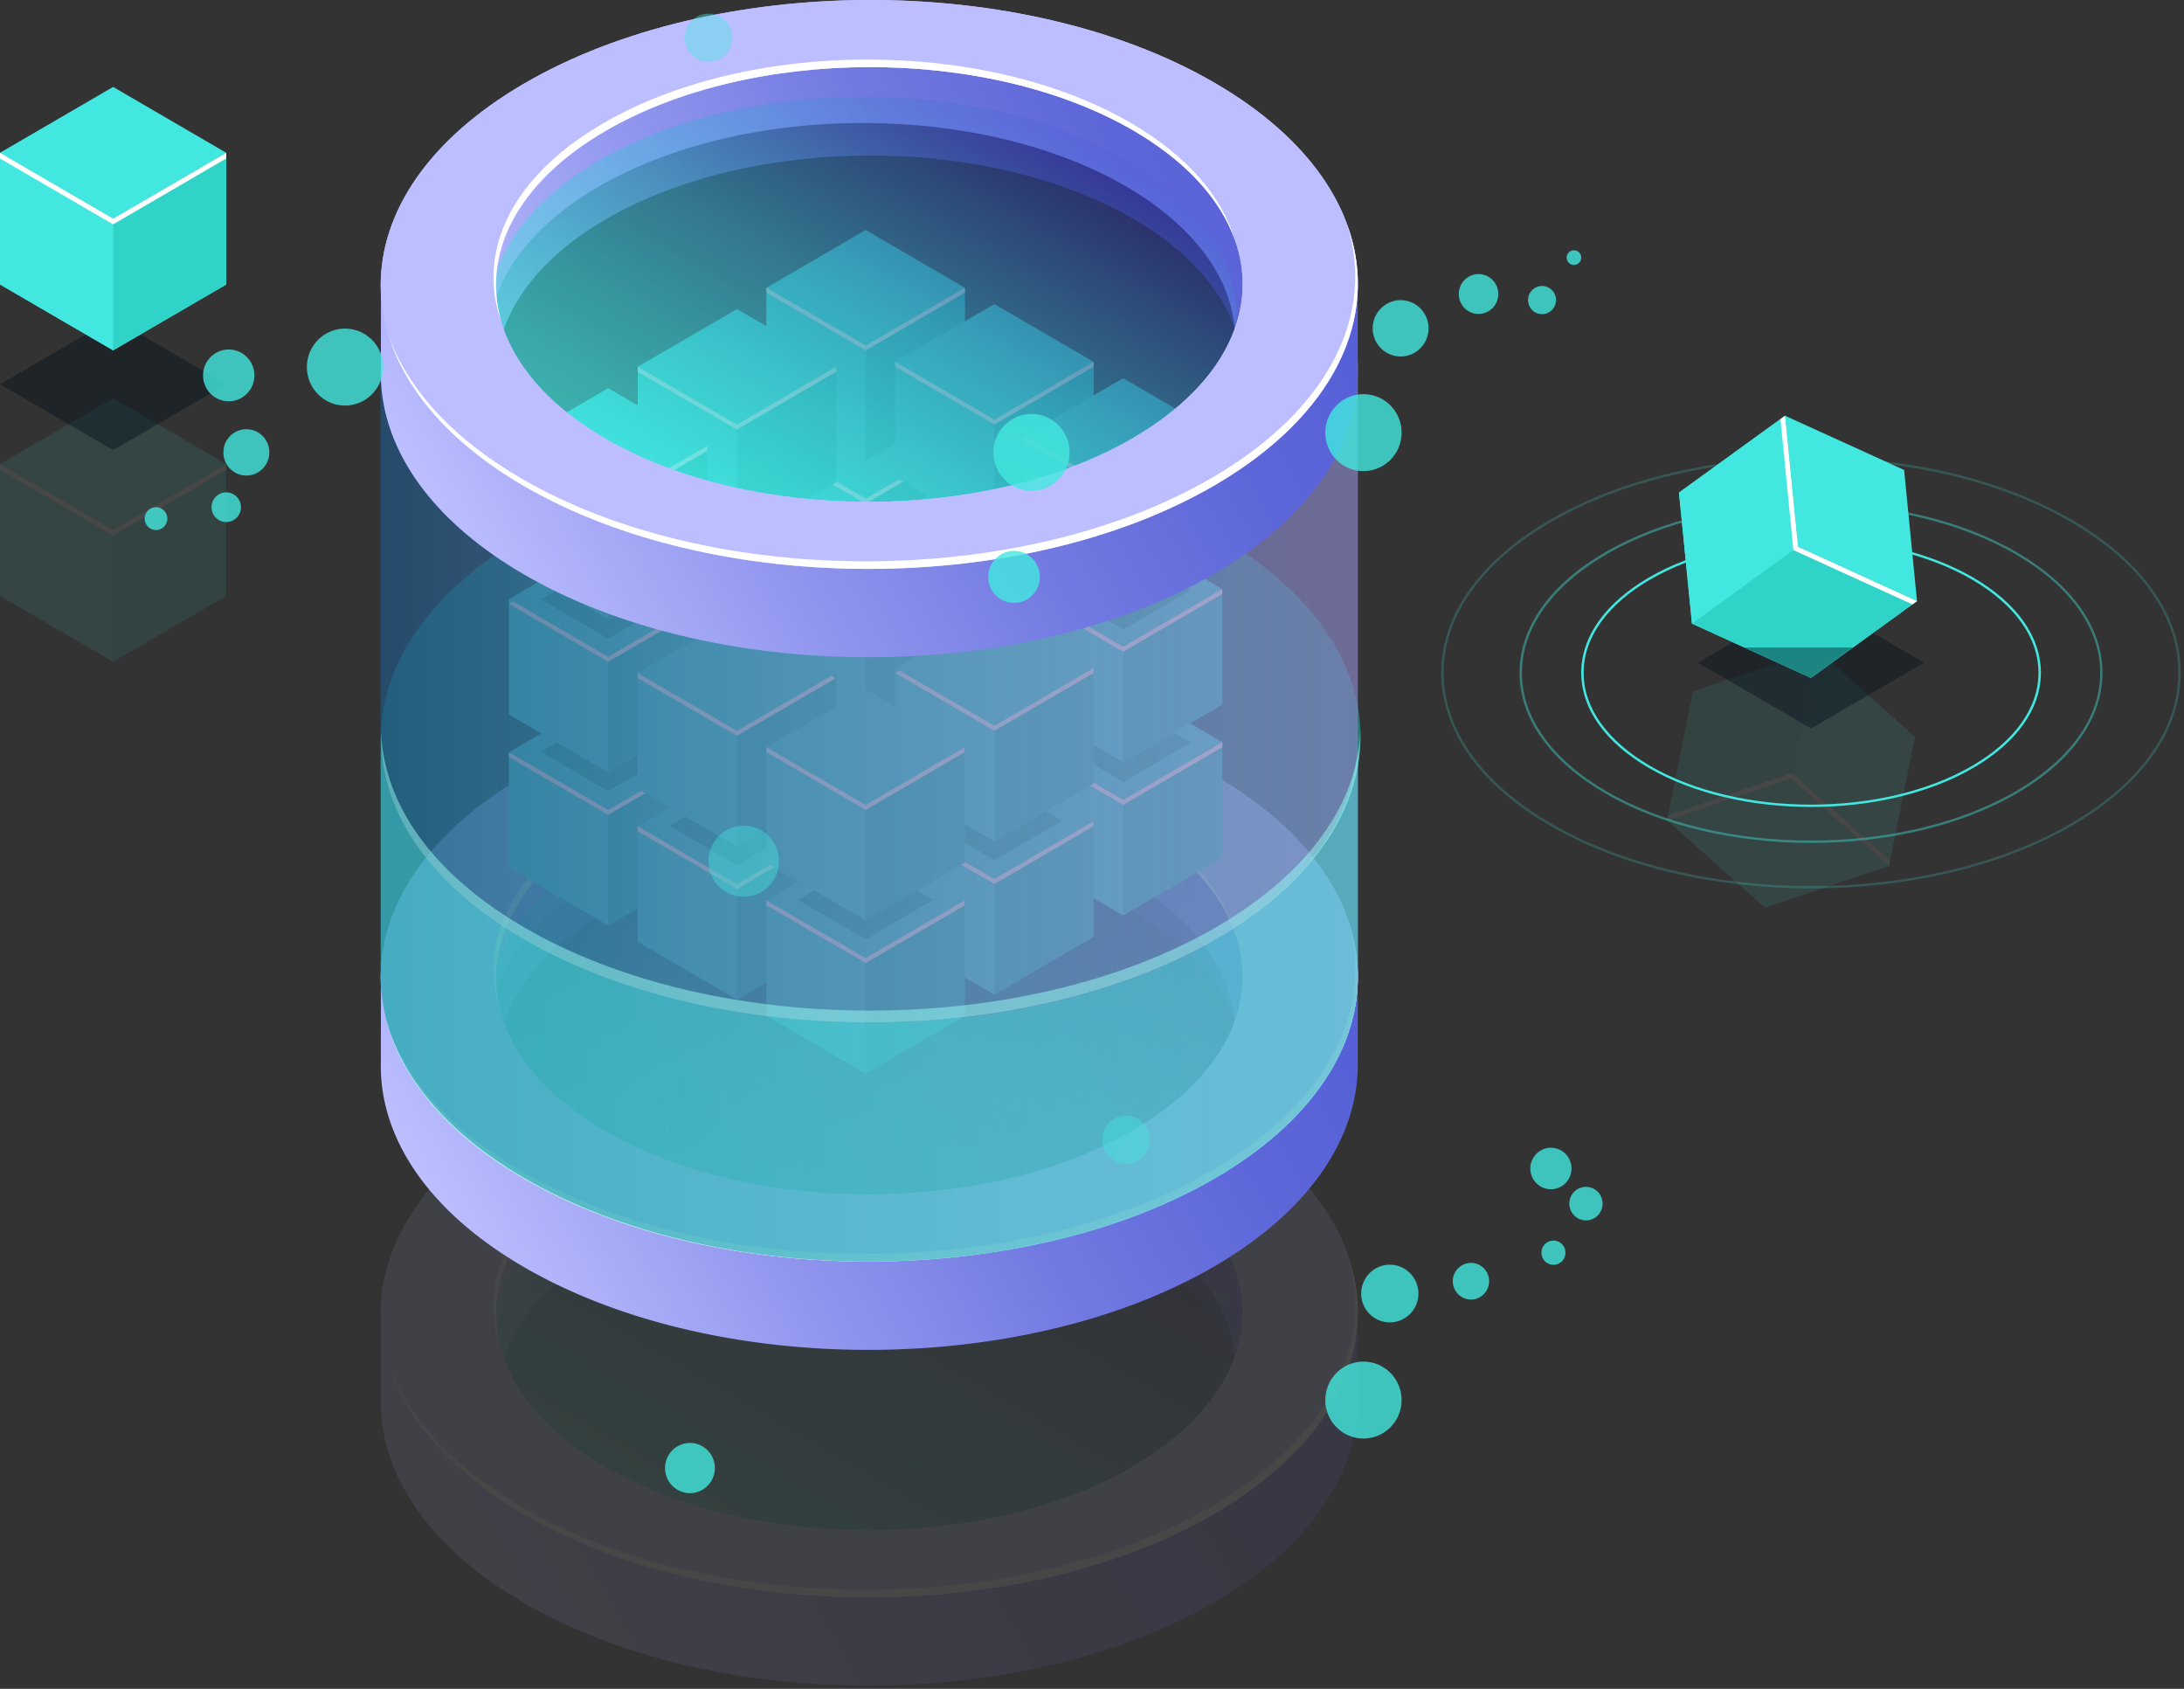 <svg width="476" height="368" fill="none" xmlns="http://www.w3.org/2000/svg"><rect width="100%" height="100%" fill="#333333" stroke="none"/><g opacity=".1"><path d="M24.656 115.47 0 101.119v28.701l24.656 14.351 24.656-14.351v-28.701L24.656 115.47Z" fill="#42E8E0"/><path d="M24.656 144.171 0 129.82v-28.701l24.656 14.351v28.701Z" fill="#42E8E0"/><path d="m49.312 129.82-24.656 14.351V115.47l24.656-14.351v28.701Z" fill="#2FD3C7"/><path d="M24.656 115.469 0 101.118l24.656-14.35 24.64 14.35-24.64 14.351Z" fill="#42E8E0"/><path d="M24.656 115.47 0 101.119v1.253l24.656 14.351 24.64-14.351.016-1.253-24.656 14.351Z" fill="#fff"/></g><path opacity=".4" d="M24.656 98.083 0 83.733 24.656 69.38l24.64 14.351-24.64 14.351Z" fill="#000E1A"/><path d="M24.656 47.64 0 33.29v28.702l24.656 14.35 24.656-14.35V33.29L24.656 47.64Z" fill="#42E8E0"/><path d="M24.656 76.343 0 61.992V33.29l24.656 14.35v28.703Z" fill="#42E8E0"/><path d="m49.312 61.992-24.656 14.35V47.642L49.312 33.29v28.702Z" fill="#2FD3C7"/><path d="M24.656 47.64 0 33.29l24.656-14.351 24.64 14.35-24.64 14.352Z" fill="#42E8E0"/><path d="M24.656 47.64 0 33.29v1.254l24.656 14.35 24.64-14.35.016-1.254-24.656 14.35Z" fill="#fff"/><g opacity=".1"><path d="M108.146 305c0 .676 0 1.336.033 2.012l27.143 22.895 43.962 16.496 30.955-6.994 29.613-8.528 30.17-23.424.769-.626c.115-1.881 0-3.761-.278-5.642 5.334-7.142 10.667-14.268 16.001-21.411 2.405 3.118 4.401 6.301 5.874 9.568l3.534-2.854v18.326c.016.215.016.445.016.66v.693l-.033.016c-.425 15.506-10.749 30.962-31.069 42.838-41.541 24.281-108.965 24.413-150.587.281-20.648-11.976-31.07-27.663-31.25-43.399v-.677l.033-19.431 3.78 3.184a47.52 47.52 0 0 1 3.174-5.658c4.777 8.165 9.505 18.194 18.144 21.642l.016.033Z" fill="url(#a)"/><path d="M263.003 260.446c.573.313 1.146.61 1.702.94 9.44 5.476 16.672 11.728 21.826 18.409-5.334 7.142-10.668 14.268-16.002 21.41-1.57-10.754-9.407-21.229-23.559-29.444-31.806-18.441-83.343-18.342-115.084.215-15.657 9.155-23.543 21.081-23.74 33.04-8.622-3.448-13.367-13.477-18.144-21.642 3.845-5.889 9.293-11.514 16.328-16.627l-3.665.759s25.033-21.906 25.949-22.12c.933-.215 51.014-13.593 51.014-13.593l56.396 4.999 26.963 23.654h.016Z" fill="url(#b)"/><path opacity=".5" d="M188.083 339.918c44.944-.087 81.339-21.368 81.289-47.532-.05-26.164-36.525-47.303-81.47-47.216-44.944.087-81.339 21.367-81.289 47.531.05 26.164 36.525 47.304 81.47 47.217Z" fill="url(#c)"/><path opacity=".48" d="M187.963 345.659c44.944-.087 81.339-21.368 81.289-47.532-.05-26.164-36.525-47.304-81.47-47.217-44.944.087-81.339 21.368-81.289 47.532.05 26.164 36.525 47.304 81.47 47.217Z" fill="url(#d)"/><path d="M264.672 242.12c-41.622-24.133-109.046-24.001-150.586.28-41.541 24.281-41.476 63.523.163 87.656 41.623 24.132 109.046 24 150.587-.281 41.54-24.281 41.475-63.523-.164-87.655Zm-17.735 10.375c31.806 18.442 31.871 48.43.114 66.987-31.74 18.558-83.261 18.657-115.083.215-31.806-18.442-31.871-48.43-.114-66.987 31.74-18.558 83.261-18.656 115.083-.215Z" fill="#BCBEFF"/><path d="M264.672 242.12c-41.622-24.133-109.046-24.001-150.586.28-41.541 24.281-41.476 63.523.163 87.656 41.623 24.132 109.046 24 150.587-.281 41.54-24.281 41.475-63.523-.164-87.655Zm-17.735 10.375c31.806 18.442 31.871 48.43.114 66.987-31.74 18.558-83.261 18.657-115.083.215-31.806-18.442-31.871-48.43-.114-66.987 31.74-18.558 83.261-18.656 115.083-.215Z" fill="#BCBEFF"/><path d="M113.709 328.407c41.622 24.132 109.046 24 150.587-.281 25.572-14.945 35.339-35.564 29.4-54.83 7.052 19.728-2.552 41.106-28.844 56.48-41.541 24.281-108.964 24.413-150.587.28-16-9.27-25.834-20.784-29.564-32.826 4.074 11.432 13.743 22.335 29.008 31.177Z" fill="#fff"/><path d="M131.314 251.06c31.74-18.557 83.261-18.656 115.083-.214 12.32 7.142 19.862 16.017 22.644 25.303-3.158-8.676-10.504-16.924-22.104-23.654-31.806-18.441-83.343-18.342-115.084.215-19.453 11.365-26.93 27.019-22.529 41.683-5.497-15.126 1.8-31.539 21.99-43.333Z" fill="#fff"/></g><path d="M108.146 231.827c0 .676 0 1.336.033 2.012l27.143 22.896 43.962 16.495 30.955-6.994 29.613-8.528 30.17-23.424.769-.626c.115-1.881 0-3.761-.278-5.642 5.334-7.142 10.667-14.268 16.001-21.411 2.405 3.118 4.401 6.302 5.874 9.568l3.534-2.854v18.326c.016.215.016.446.016.66v.693l-.033.016c-.425 15.506-10.749 30.962-31.069 42.839-41.541 24.281-108.965 24.412-150.587.28-20.648-11.976-31.07-27.663-31.25-43.399v-.676l.033-19.432 3.78 3.184a47.52 47.52 0 0 1 3.174-5.658c4.777 8.165 9.505 18.194 18.144 21.642l.016.033Z" fill="url(#e)"/><path d="M263.003 187.256c.573.314 1.146.611 1.702.94 9.44 5.477 16.672 11.729 21.826 18.409-5.334 7.143-10.668 14.269-16.002 21.411-1.57-10.755-9.407-21.229-23.559-29.444-31.806-18.442-83.343-18.343-115.084.214-15.657 9.155-23.543 21.081-23.74 33.04-8.622-3.447-13.367-13.476-18.144-21.641 3.845-5.889 9.293-11.514 16.328-16.628l-3.665.759s25.033-21.905 25.949-22.12c.933-.214 51.014-13.592 51.014-13.592l56.396 4.998 26.963 23.654h.016Z" fill="url(#f)"/><path opacity=".5" d="M188.091 266.745c44.944-.087 81.339-21.367 81.289-47.531-.05-26.165-36.525-47.304-81.47-47.217-44.944.087-81.339 21.367-81.289 47.532.05 26.164 36.525 47.303 81.47 47.216Z" fill="url(#g)"/><path opacity=".48" d="M187.954 272.486c44.945-.087 81.34-21.368 81.29-47.532-.05-26.164-36.525-47.303-81.47-47.216-44.945.086-81.339 21.367-81.289 47.531.049 26.164 36.525 47.304 81.469 47.217Z" fill="url(#h)"/><path d="M264.672 168.93c-41.622-24.132-109.046-24-150.586.281-41.541 24.281-41.476 63.523.163 87.655 41.623 24.133 109.046 24.001 150.587-.28 41.54-24.281 41.475-63.523-.164-87.656Zm-17.735 10.376c31.806 18.441 31.871 48.43.114 66.987-31.74 18.557-83.261 18.656-115.083.214-31.806-18.441-31.871-48.43-.114-66.987 31.74-18.557 83.261-18.656 115.083-.214Z" fill="#BCBEFF"/><path d="M264.672 168.93c-41.622-24.132-109.046-24-150.586.281-41.541 24.281-41.476 63.523.163 87.655 41.623 24.133 109.046 24.001 150.587-.28 41.54-24.281 41.475-63.523-.164-87.656Zm-17.735 10.376c31.806 18.441 31.871 48.43.114 66.987-31.74 18.557-83.261 18.656-115.083.214-31.806-18.441-31.871-48.43-.114-66.987 31.74-18.557 83.261-18.656 115.083-.214Z" fill="#BCBEFF"/><path d="M113.709 255.234c41.622 24.132 109.046 24 150.587-.281 25.572-14.944 35.339-35.564 29.4-54.83 7.052 19.728-2.552 41.106-28.844 56.48-41.541 24.281-108.964 24.413-150.587.28-16-9.27-25.834-20.784-29.564-32.825 4.074 11.431 13.743 22.334 29.008 31.176Z" fill="#fff"/><path d="M131.314 177.871c31.74-18.557 83.261-18.656 115.083-.215 12.32 7.143 19.862 16.017 22.644 25.304-3.158-8.677-10.504-16.924-22.104-23.654-31.806-18.442-83.343-18.343-115.084.214-19.453 11.365-26.93 27.019-22.529 41.684-5.497-15.126 1.8-31.539 21.99-43.333Z" fill="#fff"/><path opacity=".5" d="M189.889 222.799c58.959-.114 106.702-28.027 106.637-62.344-.066-34.318-47.915-62.045-106.874-61.931-58.959.114-106.702 28.026-106.637 62.344.065 34.318 47.914 62.045 106.874 61.931Z" fill="#1BC9BC"/><path d="m188.675 142.026-21.613-12.586v25.156l21.613 12.569 21.597-12.569V129.44l-21.597 12.586Z" fill="#42E8E0"/><path d="m188.675 167.165-21.613-12.569V129.44l21.613 12.586v25.139Z" fill="#42E8E0"/><path d="m210.272 154.596-21.597 12.569v-25.139l21.597-12.586v25.156Z" fill="#2FD3C7"/><path d="m188.675 142.026-21.613-12.586 21.613-12.569 21.597 12.569-21.597 12.586Z" fill="#42E8E0"/><path d="m188.675 142.026-20.664-12.041-.949.544 21.613 12.586 21.597-12.586-.933-.544-20.664 12.041Z" fill="#fff"/><path d="m216.734 158.159-21.613-12.57v25.139l21.613 12.586 21.597-12.586v-25.139l-21.597 12.57Z" fill="#42E8E0"/><path d="m216.734 183.314-21.613-12.586v-25.139l21.613 12.57v25.155Z" fill="#42E8E0"/><path d="m238.331 170.728-21.597 12.586v-25.155l21.597-12.57v25.139Z" fill="#2FD3C7"/><path d="m216.734 158.159-21.613-12.57 21.613-12.569 21.597 12.569-21.597 12.57Z" fill="#42E8E0"/><path d="m216.734 158.159-20.664-12.025-.949.544 21.613 12.57 21.597-12.57-.933-.544-20.664 12.025Z" fill="#fff"/><path d="m244.793 174.308-21.596-12.586v25.155l21.596 12.569 21.597-12.569v-25.155l-21.597 12.586Z" fill="#42E8E0"/><path d="m244.793 199.446-21.596-12.569v-25.155l21.596 12.586v25.138Z" fill="#42E8E0"/><path d="m266.39 186.877-21.596 12.569v-25.138l21.596-12.586v25.155Z" fill="#2FD3C7"/><path d="m244.793 174.308-21.596-12.586 21.596-12.57 21.597 12.57-21.597 12.586Z" fill="#42E8E0"/><path d="m244.793 174.308-20.664-12.042-.932.561 21.596 12.569 21.597-12.569v-1.105l-21.597 12.586Z" fill="#fff"/><path d="m160.616 159.247-21.613-12.569v25.155l21.613 12.569 21.597-12.569v-25.155l-21.597 12.569Z" fill="#42E8E0"/><path d="m160.616 184.402-21.613-12.569v-25.155l21.613 12.569v25.155Z" fill="#42E8E0"/><path d="m182.213 171.833-21.597 12.569v-25.155l21.597-12.569v25.155Z" fill="#2FD3C7"/><path d="m160.616 159.247-21.613-12.569 21.613-12.57 21.597 12.57-21.597 12.569Z" fill="#42E8E0"/><path d="m160.616 159.247-20.664-12.025-.949.545 21.613 12.569 21.597-12.569-.933-.545-20.664 12.025Z" fill="#fff"/><path d="m188.675 175.396-21.613-12.569v25.138l21.613 12.57 21.597-12.57v-25.138l-21.597 12.569Z" fill="#42E8E0"/><path d="m188.675 200.535-21.613-12.57v-25.138l21.613 12.569v25.139Z" fill="#42E8E0"/><path d="m210.272 187.965-21.597 12.57v-25.139l21.597-12.569v25.138Z" fill="#2FD3C7"/><path d="m188.675 175.396-21.613-12.569 21.613-12.586 21.597 12.586-21.597 12.569Z" fill="#42E8E0"/><path d="m188.675 175.396-20.664-12.025-.949.544 21.613 12.57 21.597-12.57-.933-.544-20.664 12.025Z" fill="#fff"/><path d="m216.734 191.528-21.613-12.569v25.155l21.613 12.57 21.597-12.57v-25.155l-21.597 12.569Z" fill="#42E8E0"/><path d="m216.734 216.684-21.613-12.57v-25.155l21.613 12.569v25.156Z" fill="#42E8E0"/><path d="m238.331 204.114-21.597 12.57v-25.156l21.597-12.569v25.155Z" fill="#2FD3C7"/><path d="m216.734 191.528-21.613-12.569 21.613-12.569 21.597 12.569-21.597 12.569Z" fill="#42E8E0"/><path d="m216.734 191.528-20.664-12.025-.949.545 21.613 12.586 21.597-12.586v-1.089l-21.597 12.569Z" fill="#fff"/><path d="m132.557 176.485-21.613-12.569v25.138l21.613 12.586 21.596-12.586v-25.138l-21.596 12.569Z" fill="#42E8E0"/><path d="m132.557 201.64-21.613-12.586v-25.138l21.613 12.569v25.155Z" fill="#42E8E0"/><path d="m154.154 189.054-21.597 12.586v-25.155l21.597-12.569v25.138Z" fill="#2FD3C7"/><path d="m132.557 176.485-21.613-12.57 21.613-12.585 21.596 12.585-21.596 12.57Z" fill="#42E8E0"/><path d="m132.557 176.485-21.613-12.569v1.088l21.613 12.57 21.596-12.57-.932-.544-20.664 12.025Z" fill="#fff"/><path d="m160.616 192.634-21.613-12.586v25.155l21.613 12.569 21.597-12.569v-25.155l-21.597 12.586Z" fill="#42E8E0"/><path d="m160.616 217.772-21.613-12.569v-25.155l21.613 12.586v25.138Z" fill="#42E8E0"/><path d="m182.213 205.203-21.597 12.569v-25.138l21.597-12.586v25.155Z" fill="#2FD3C7"/><path d="m160.616 192.634-21.613-12.586 21.613-12.569 21.597 12.569-21.597 12.586Z" fill="#42E8E0"/><path d="m160.616 192.634-21.613-12.586v1.089l21.613 12.585 21.597-12.585-.933-.545-20.664 12.042Z" fill="#fff"/><path d="m188.675 208.766-21.613-12.569v25.139l21.613 12.585 21.597-12.585v-25.139l-21.597 12.569Z" fill="#42E8E0"/><path d="m188.675 233.921-21.613-12.585v-25.139l21.613 12.569v25.155Z" fill="#42E8E0"/><path d="m210.272 221.336-21.597 12.585v-25.155l21.597-12.569v25.139Z" fill="#2FD3C7"/><path d="m188.675 208.766-21.613-12.569 21.613-12.57 21.597 12.57-21.597 12.569Z" fill="#42E8E0"/><path d="m188.675 208.766-21.613-12.569v1.088l21.613 12.57 21.597-12.57v-1.088l-21.597 12.569Z" fill="#fff"/><path d="m188.675 108.64-21.613-12.57v25.156l21.613 12.569 21.597-12.569V96.07l-21.597 12.57Z" fill="#42E8E0"/><path d="m188.675 133.795-21.613-12.569V96.07l21.613 12.57v25.155Z" fill="#42E8E0"/><path d="m210.272 121.226-21.597 12.569V108.64l21.597-12.57v25.156Z" fill="#2FD3C7"/><path d="m188.675 108.64-21.613-12.57 21.613-12.569 21.597 12.57-21.597 12.569Z" fill="#42E8E0"/><path d="m188.675 108.64-20.664-12.025-.949.544 21.613 12.569 21.597-12.569-.933-.544-20.664 12.025Z" fill="#fff"/><path opacity=".7" d="m188.675 204.676-14.741-8.578 14.741-8.577 14.725 8.577-14.725 8.578ZM160.616 188.527l-14.741-8.578 14.741-8.577 14.725 8.577-14.725 8.578ZM216.734 187.438l-14.741-8.578 14.741-8.577 14.725 8.577-14.725 8.578ZM244.843 170.398l-14.742-8.577 14.742-8.578 14.741 8.578-14.741 8.577ZM132.557 172.394l-14.741-8.577 14.741-8.578 14.725 8.578-14.725 8.577Z" fill="#18B2A3"/><path d="m216.734 124.789-21.613-12.57v25.139l21.613 12.569 21.597-12.569v-25.139l-21.597 12.57Z" fill="#42E8E0"/><path d="m216.734 149.927-21.613-12.569v-25.139l21.613 12.57v25.138Z" fill="#42E8E0"/><path d="m238.331 137.358-21.597 12.569v-25.138l21.597-12.57v25.139Z" fill="#2FD3C7"/><path d="m216.734 124.789-21.613-12.57 21.613-12.586 21.597 12.586-21.597 12.57Z" fill="#42E8E0"/><path d="m216.734 124.789-20.664-12.025-.949.544 21.613 12.569 21.597-12.569-.933-.544-20.664 12.025Z" fill="#fff"/><path d="m244.793 140.921-21.596-12.569v25.155l21.596 12.569 21.597-12.569v-25.155l-21.597 12.569Z" fill="#42E8E0"/><path d="m244.793 166.076-21.596-12.569v-25.155l21.596 12.569v25.155Z" fill="#42E8E0"/><path d="m266.39 153.507-21.596 12.569v-25.155l21.596-12.569v25.155Z" fill="#2FD3C7"/><path d="m244.793 140.921-21.596-12.569 21.596-12.57 21.597 12.57-21.597 12.569Z" fill="#42E8E0"/><path d="m244.793 140.921-20.664-12.025-.932.544 21.596 12.586 21.597-12.586v-1.088l-21.597 12.569Z" fill="#fff"/><path d="m160.616 125.877-21.613-12.569v25.139l21.613 12.586 21.597-12.586v-25.139l-21.597 12.569Z" fill="#42E8E0"/><path d="m160.616 151.033-21.613-12.586v-25.139l21.613 12.569v25.156Z" fill="#42E8E0"/><path d="m182.213 138.447-21.597 12.586v-25.156l21.597-12.569v25.139Z" fill="#2FD3C7"/><path d="m160.616 125.877-21.613-12.569 21.613-12.586 21.597 12.586-21.597 12.569Z" fill="#42E8E0"/><path d="m160.616 125.878-20.664-12.025-.949.544 21.613 12.569 21.597-12.569-.933-.544-20.664 12.025Z" fill="#fff"/><path d="m188.675 142.026-21.613-12.586v25.156l21.613 12.569 21.597-12.569V129.44l-21.597 12.586Z" fill="#42E8E0"/><path d="m188.675 167.165-21.613-12.569V129.44l21.613 12.586v25.139Z" fill="#42E8E0"/><path d="m210.272 154.596-21.597 12.569v-25.139l21.597-12.586v25.156Z" fill="#2FD3C7"/><path d="m188.675 142.026-21.613-12.586 21.613-12.569 21.597 12.569-21.597 12.586Z" fill="#42E8E0"/><path d="m188.675 142.026-20.664-12.041-.949.544 21.613 12.586 21.597-12.586-.933-.544-20.664 12.041Z" fill="#fff"/><path d="m216.734 158.159-21.613-12.57v25.139l21.613 12.586 21.597-12.586v-25.139l-21.597 12.57Z" fill="#42E8E0"/><path d="m216.734 183.314-21.613-12.586v-25.139l21.613 12.57v25.155Z" fill="#42E8E0"/><path d="m238.331 170.728-21.597 12.586v-25.155l21.597-12.57v25.139Z" fill="#2FD3C7"/><path d="m216.734 158.159-21.613-12.57 21.613-12.569 21.597 12.569-21.597 12.57Z" fill="#42E8E0"/><path d="m216.734 158.159-20.664-12.025-.949.544 21.613 12.569 21.597-12.569v-1.089l-21.597 12.57Z" fill="#fff"/><path d="m132.557 143.115-21.613-12.586v25.155l21.613 12.569 21.596-12.569v-25.155l-21.596 12.586Z" fill="#42E8E0"/><path d="m132.557 168.253-21.613-12.569v-25.155l21.613 12.586v25.138Z" fill="#42E8E0"/><path d="m154.154 155.684-21.597 12.569v-25.138l21.597-12.586v25.155Z" fill="#2FD3C7"/><path d="m132.557 143.115-21.613-12.586 21.613-12.57 21.596 12.57-21.596 12.586Z" fill="#42E8E0"/><path d="m132.557 143.115-20.664-12.042-.949.561 21.613 12.569 21.596-12.569-.932-.544-20.664 12.025Z" fill="#fff"/><path d="m160.616 159.247-21.613-12.569v25.155l21.613 12.569 21.597-12.569v-25.155l-21.597 12.569Z" fill="#42E8E0"/><path d="m160.616 184.402-21.613-12.569v-25.155l21.613 12.569v25.155Z" fill="#42E8E0"/><path d="m182.213 171.833-21.597 12.569v-25.155l21.597-12.569v25.155Z" fill="#2FD3C7"/><path d="m160.616 159.247-21.613-12.569 21.613-12.57 21.597 12.57-21.597 12.569Z" fill="#42E8E0"/><path d="m160.616 159.247-21.613-12.569v1.088l21.613 12.57 21.597-12.57-.933-.544-20.664 12.025Z" fill="#fff"/><path d="m188.675 175.396-21.613-12.569v25.138l21.613 12.57 21.597-12.57v-25.138l-21.597 12.569Z" fill="#42E8E0"/><path d="m188.675 200.535-21.613-12.57v-25.138l21.613 12.569v25.139Z" fill="#42E8E0"/><path d="m210.272 187.965-21.597 12.57v-25.139l21.597-12.569v25.138Z" fill="#2FD3C7"/><path d="m188.675 175.396-21.613-12.569 21.613-12.586 21.597 12.586-21.597 12.569Z" fill="#42E8E0"/><path d="m188.675 175.396-21.613-12.569v1.088l21.613 12.57 21.597-12.57v-1.088l-21.597 12.569Z" fill="#fff"/><path opacity=".7" d="m244.843 137.177-14.742-8.578 14.742-8.578 14.741 8.578-14.741 8.578ZM132.557 139.156l-14.741-8.577 14.741-8.578 14.725 8.578-14.725 8.577Z" fill="#18B2A3"/><path d="M188.675 75.27 167.062 62.7v25.14l21.613 12.585 21.597-12.586V62.701l-21.597 12.57Z" fill="#42E8E0"/><path d="m188.675 100.425-21.613-12.586V62.701l21.613 12.57v25.154Z" fill="#42E8E0"/><path d="m210.272 87.84-21.597 12.585V75.27l21.597-12.57v25.14Z" fill="#2FD3C7"/><path d="M188.675 75.27 167.062 62.7l21.613-12.585L210.272 62.7 188.675 75.27Z" fill="#42E8E0"/><path d="M188.675 75.27 167.062 62.7v1.09l21.613 12.569 21.597-12.57v-1.088l-21.597 12.57Z" fill="#fff"/><path d="m216.734 91.419-21.613-12.586v25.155l21.613 12.57 21.597-12.57V78.833l-21.597 12.586Z" fill="#42E8E0"/><path d="m216.734 116.558-21.613-12.57V78.833l21.613 12.586v25.139Z" fill="#42E8E0"/><path d="m238.331 103.988-21.597 12.57v-25.14l21.597-12.585v25.155Z" fill="#2FD3C7"/><path d="m216.734 91.419-21.613-12.586 21.613-12.57 21.597 12.57-21.597 12.586Z" fill="#42E8E0"/><path d="m216.734 91.419-21.613-12.586v1.089l21.613 12.586 21.597-12.586v-1.089l-21.597 12.586Z" fill="#fff"/><path d="m244.793 107.551-21.596-12.57v25.14l21.596 12.586 21.597-12.586v-25.14l-21.597 12.57Z" fill="#42E8E0"/><path d="m244.793 132.707-21.596-12.586v-25.14l21.596 12.57v25.156Z" fill="#42E8E0"/><path d="m266.39 120.121-21.596 12.586v-25.156l21.596-12.57v25.14Z" fill="#2FD3C7"/><path d="m244.793 107.551-21.596-12.569 21.596-12.57 21.597 12.57-21.597 12.569Z" fill="#42E8E0"/><path d="m244.793 107.551-21.596-12.57v1.09l21.596 12.569 21.597-12.57v-1.088l-21.597 12.569Z" fill="#fff"/><path d="m160.616 92.507-21.613-12.586v25.156l21.613 12.569 21.597-12.569V79.921l-21.597 12.586Z" fill="#42E8E0"/><path d="m160.616 117.646-21.613-12.569V79.921l21.613 12.586v25.139Z" fill="#42E8E0"/><path d="m182.213 105.077-21.597 12.569V92.507l21.597-12.586v25.156Z" fill="#2FD3C7"/><path d="m160.616 92.507-21.613-12.586 21.613-12.569 21.597 12.57-21.597 12.585Z" fill="#42E8E0"/><path d="m160.616 92.507-21.613-12.586v1.106l21.613 12.569 21.597-12.57v-1.105l-21.597 12.586Z" fill="#fff"/><path d="m132.557 109.729-21.613-12.57v25.155l21.613 12.57 21.596-12.57V97.159l-21.596 12.57Z" fill="#42E8E0"/><path d="m132.557 134.884-21.613-12.57V97.159l21.613 12.57v25.155Z" fill="#42E8E0"/><path d="m154.154 122.314-21.597 12.57v-25.155l21.597-12.57v25.155Z" fill="#2FD3C7"/><path d="m132.557 109.729-21.613-12.57 21.613-12.57 21.596 12.57-21.596 12.57Z" fill="#42E8E0"/><path d="m132.557 109.729-21.613-12.57v1.089l21.613 12.586 21.596-12.586v-1.089l-21.596 12.57Z" fill="#fff"/><path style="mix-blend-mode:lighten" opacity=".48" d="m295.954 81.374-52.42 27.266-65.673 24.05-63.612-26.755-31.266-27.118v133.809h.016c-.18 16.017 10.242 32.051 31.25 44.224 41.622 24.133 109.046 24.001 150.587-.28 20.795-12.157 31.151-28.059 31.102-43.944h.016V81.357v.017Z" fill="url(#i)"/><path style="mix-blend-mode:lighten" opacity=".48" d="m82.983 81.374 52.421 27.266 65.673 24.05 63.611-26.755 31.266-27.118v133.809h-.016c.18 16.017-10.242 32.051-31.25 44.224-41.622 24.133-109.046 24.001-150.586-.28-20.795-12.157-31.152-28.059-31.103-43.944h-.016V81.357v.017Z" fill="url(#j)"/><path opacity=".5" d="M264.688 204.807c-41.622 24.133-109.046 24.001-150.586-.28-20.795-12.157-31.152-28.059-31.103-43.944h-.016v52.076h.016c-.049 15.885 10.308 31.786 31.103 43.943 41.54 24.281 108.964 24.413 150.586.281 21.008-12.174 31.43-28.207 31.25-44.224h.016v-52.076h-.016c.18 16.017-10.242 32.051-31.25 44.224Z" fill="#42E8E0"/><path d="M108.146 80.895c0 .676 0 1.336.033 2.013l27.143 22.895 43.962 16.495 30.955-6.994 29.613-8.528 30.17-23.423.769-.627c.115-1.88 0-3.76-.278-5.641 5.334-7.143 10.667-14.269 16.001-21.411 2.405 3.117 4.401 6.301 5.874 9.567l3.534-2.854v18.327c.016.214.016.445.016.66v.692l-.033.017c-.425 15.505-10.749 30.961-31.069 42.838-41.541 24.281-108.965 24.413-150.587.28-20.648-11.975-31.07-27.662-31.25-43.399v-.676l.033-19.431 3.78 3.183a47.558 47.558 0 0 1 3.174-5.658c4.777 8.165 9.505 18.195 18.144 21.642l.016.033Z" fill="url(#k)"/><path d="M263.003 36.341c.573.314 1.146.61 1.702.94 9.44 5.477 16.672 11.729 21.826 18.41-5.334 7.142-10.668 14.267-16.002 21.41-1.57-10.755-9.407-21.23-23.559-29.444-31.806-18.442-83.343-18.343-115.084.214-15.657 9.155-23.543 21.081-23.74 33.04-8.622-3.447-13.367-13.476-18.144-21.641 3.845-5.89 9.293-11.514 16.328-16.628l-3.665.76s25.033-21.907 25.949-22.121c.933-.214 51.014-13.592 51.014-13.592l56.396 4.998 26.963 23.654h.016Z" fill="url(#l)"/><path opacity=".5" d="M188.082 115.814c44.944-.087 81.339-21.367 81.289-47.532-.05-26.164-36.525-47.303-81.47-47.216-44.945.087-81.339 21.367-81.289 47.531.05 26.165 36.525 47.304 81.47 47.217Z" fill="url(#m)"/><path opacity=".48" d="M187.945 121.555c44.945-.087 81.339-21.368 81.29-47.532-.05-26.164-36.526-47.304-81.47-47.217-44.945.087-81.339 21.368-81.29 47.532.05 26.164 36.526 47.304 81.47 47.217Z" fill="url(#n)"/><path d="M264.672 18.015c-41.622-24.132-109.046-24-150.586.28-41.541 24.282-41.476 63.524.163 87.656 41.623 24.133 109.046 24.001 150.587-.28 41.54-24.281 41.475-63.523-.164-87.656Zm-17.735 10.376c31.806 18.441 31.871 48.43.114 66.987-31.74 18.557-83.261 18.656-115.083.214-31.806-18.441-31.871-48.43-.114-66.987 31.74-18.557 83.261-18.656 115.083-.214Z" fill="#BCBEFF"/><path d="M264.672 18.015c-41.622-24.132-109.046-24-150.586.28-41.541 24.282-41.476 63.524.163 87.656 41.623 24.133 109.046 24.001 150.587-.28 41.54-24.281 41.475-63.523-.164-87.656Zm-17.735 10.376c31.806 18.441 31.871 48.43.114 66.987-31.74 18.557-83.261 18.656-115.083.214-31.806-18.441-31.871-48.43-.114-66.987 31.74-18.557 83.261-18.656 115.083-.214Z" fill="#BCBEFF"/><path d="M113.709 104.302c41.622 24.133 109.046 24.001 150.587-.28 25.572-14.945 35.339-35.564 29.4-54.83 7.052 19.728-2.552 41.106-28.844 56.479-41.541 24.281-108.964 24.413-150.587.281-16-9.27-25.834-20.784-29.564-32.826 4.074 11.431 13.743 22.335 29.008 31.176Z" fill="#fff"/><path d="M131.314 26.956c31.74-18.557 83.261-18.656 115.083-.215 12.32 7.143 19.862 16.017 22.644 25.304-3.158-8.677-10.504-16.924-22.104-23.654-31.806-18.442-83.343-18.343-115.084.214-19.453 11.365-26.93 27.02-22.529 41.684-5.497-15.127 1.8-31.54 21.99-43.333Z" fill="#fff"/><path opacity=".5" d="M265.343 201.871c-41.639 24.347-109.243 24.479-150.979.281-20.32-11.778-30.743-27.152-31.3-42.641-.572 16.347 9.834 32.793 31.3 45.23 41.736 24.182 109.324 24.067 150.979-.28 21.367-12.487 31.724-28.933 31.135-45.23-.54 15.456-10.896 30.813-31.135 42.64Z" fill="#99FFF7"/><path opacity=".8" d="M305.477 305.082c0 4.635-3.731 8.379-8.312 8.379-4.581 0-8.311-3.761-8.311-8.379 0-4.619 3.73-8.38 8.311-8.38 4.581 0 8.312 3.761 8.312 8.38ZM302.908 288.158c3.443 0 6.234-2.814 6.234-6.285s-2.791-6.285-6.234-6.285-6.234 2.814-6.234 6.285 2.791 6.285 6.234 6.285ZM324.554 279.184c0 2.211-1.784 3.992-3.96 3.992s-3.959-1.798-3.959-3.992 1.783-3.992 3.959-3.992 3.96 1.798 3.96 3.992ZM340.031 270.772a2.66 2.66 0 0 1 .72 3.662 2.597 2.597 0 0 1-3.632.725c-1.211-.808-1.522-2.441-.72-3.661a2.61 2.61 0 0 1 3.632-.726ZM347.672 259.242c1.668 1.121 2.11 3.381.998 5.064a3.596 3.596 0 0 1-5.023 1.006 3.661 3.661 0 0 1-.998-5.064 3.595 3.595 0 0 1 5.023-1.006ZM340.506 250.862c2.061 1.386 2.617 4.19 1.243 6.268a4.46 4.46 0 0 1-6.217 1.254c-2.062-1.386-2.618-4.19-1.244-6.268a4.46 4.46 0 0 1 6.218-1.254ZM75.195 88.368c4.59 0 8.312-3.752 8.312-8.38 0-4.628-3.722-8.38-8.312-8.38s-8.311 3.752-8.311 8.38c0 4.628 3.72 8.38 8.311 8.38ZM49.852 87.444c3.09 0 5.596-2.526 5.596-5.642 0-3.115-2.506-5.64-5.596-5.64-3.09 0-5.595 2.525-5.595 5.64 0 3.116 2.505 5.642 5.595 5.642ZM58.703 98.578c0 2.788-2.241 5.047-5.006 5.047s-5.006-2.259-5.006-5.047 2.241-5.048 5.006-5.048 5.006 2.26 5.006 5.048ZM52.519 110.521c0 1.781-1.44 3.233-3.207 3.233s-3.206-1.452-3.206-3.233c0-1.782 1.44-3.233 3.206-3.233 1.767 0 3.207 1.451 3.207 3.233ZM34.669 110.619c1.309.363 2.078 1.749 1.702 3.068a2.456 2.456 0 0 1-3.044 1.716 2.488 2.488 0 0 1-1.701-3.068 2.455 2.455 0 0 1 3.043-1.716ZM305.477 94.273c0 4.635-3.731 8.379-8.312 8.379-4.581 0-8.311-3.76-8.311-8.38 0-4.618 3.73-8.379 8.311-8.379 4.581 0 8.312 3.761 8.312 8.38ZM311.35 71.543c0 3.397-2.732 6.136-6.086 6.136s-6.086-2.755-6.086-6.136c0-3.382 2.732-6.137 6.086-6.137s6.086 2.755 6.086 6.136ZM322.247 68.408c2.376 0 4.303-1.942 4.303-4.338s-1.927-4.339-4.303-4.339c-2.377 0-4.303 1.943-4.303 4.339 0 2.396 1.926 4.338 4.303 4.338ZM339.131 65.39a3.05 3.05 0 0 1-3.043 3.067 3.05 3.05 0 0 1-3.043-3.068 3.05 3.05 0 0 1 3.043-3.068 3.05 3.05 0 0 1 3.043 3.068ZM343.042 57.736c.876 0 1.587-.717 1.587-1.6 0-.884-.711-1.6-1.587-1.6-.877 0-1.587.716-1.587 1.6 0 .883.71 1.6 1.587 1.6Z" fill="#42E8E0"/><path opacity=".4" d="M250.618 248.355c0 2.903-2.34 5.245-5.203 5.245-2.863 0-5.202-2.358-5.202-5.245s2.339-5.246 5.202-5.246 5.203 2.359 5.203 5.246ZM159.618 8.217c0 2.903-2.339 5.246-5.203 5.246-2.863 0-5.202-2.36-5.202-5.246 0-2.887 2.339-5.245 5.202-5.245 2.864 0 5.203 2.358 5.203 5.245ZM169.778 187.669c0 4.272-3.435 7.753-7.689 7.753s-7.69-3.464-7.69-7.753 3.436-7.753 7.69-7.753c4.254 0 7.689 3.464 7.689 7.753Z" fill="#42E8E0"/><path opacity=".8" d="M150.374 325.371c3 0 5.432-2.452 5.432-5.476 0-3.025-2.432-5.477-5.432-5.477-3 0-5.432 2.452-5.432 5.477 0 3.024 2.432 5.476 5.432 5.476ZM233.128 98.578c0 4.635-3.73 8.38-8.311 8.38-4.581 0-8.312-3.761-8.312-8.38 0-4.618 3.731-8.38 8.312-8.38 4.581 0 8.311 3.762 8.311 8.38ZM226.633 125.713c0 3.134-2.52 5.674-5.628 5.674-3.109 0-5.629-2.54-5.629-5.674 0-3.134 2.52-5.674 5.629-5.674 3.108 0 5.628 2.54 5.628 5.674Z" fill="#42E8E0"/><g opacity=".1"><path d="m390.341 169.689 21.335 19.002 5.661-28.124-21.335-19.003-26.979 9.106-5.661 28.124 26.979-9.105Z" fill="#42E8E0"/><path d="m396.002 141.564 21.335 19.003-5.661 28.124-21.335-19.002 5.661-28.125Z" fill="#42E8E0"/><path d="m369.023 150.67 26.979-9.106-5.661 28.125-26.979 9.105 5.661-28.124Z" fill="#2FD3C7"/><path d="m390.341 169.689 21.335 19.002-26.996 9.122-21.318-19.019 26.979-9.105Z" fill="#42E8E0"/><path d="m390.341 169.689 21.335 19.002.245-1.22-21.334-19.003-26.98 9.106-.245 1.22 26.979-9.105Z" fill="#fff"/></g><path opacity=".4" d="m394.71 158.753-24.657-14.351 24.657-14.351 24.656 14.351-24.656 14.351Z" fill="#000E1A"/><path opacity=".4" d="M394.71 183.677c-16.247 0-32.493-3.596-44.862-10.805-12.042-7.01-18.668-16.33-18.668-26.26 0-9.93 6.626-19.266 18.651-26.26 24.738-14.401 64.986-14.401 89.741 0 12.025 7.01 18.667 16.33 18.667 26.26 0 9.93-6.626 19.266-18.651 26.26-12.369 7.192-28.616 10.805-44.862 10.805h-.016Zm0-73.618c-16.149 0-32.313 3.579-44.6 10.738-11.862 6.911-18.407 16.083-18.407 25.815 0 9.732 6.528 18.904 18.407 25.815 24.59 14.318 64.626 14.318 89.216 0 11.862-6.911 18.406-16.083 18.406-25.815 0-9.732-6.528-18.904-18.406-25.815-12.303-7.159-28.452-10.738-44.6-10.738h-.016Z" fill="#42E8E0"/><path opacity=".2" d="M394.71 193.591c-20.615 0-41.23-4.57-56.937-13.708-15.265-8.874-23.658-20.702-23.658-33.287 0-12.586 8.41-24.413 23.658-33.288 31.397-18.277 82.476-18.277 113.857 0 15.264 8.875 23.658 20.702 23.658 33.288 0 12.585-8.394 24.413-23.658 33.287-15.691 9.138-36.322 13.708-56.937 13.708h.017Zm0-93.479c-20.517 0-41.05 4.553-56.675 13.642-15.085 8.775-23.396 20.437-23.396 32.842 0 12.404 8.311 24.05 23.396 32.842 31.25 18.194 82.1 18.194 113.349 0 15.085-8.792 23.396-20.438 23.396-32.842 0-12.405-8.311-24.051-23.396-32.842-15.625-9.089-36.158-13.642-56.674-13.642Z" fill="#42E8E0"/><path d="M394.709 175.842c-12.81 0-25.605-2.837-35.356-8.512-9.489-5.526-14.725-12.883-14.725-20.734 0-7.852 5.236-15.209 14.725-20.735 19.503-11.349 51.227-11.349 70.729 0 9.489 5.526 14.725 12.883 14.725 20.735 0 7.851-5.236 15.208-14.725 20.734-9.751 5.675-22.562 8.512-35.356 8.512h-.017Zm0-57.981c-12.712 0-25.425 2.821-35.094 8.446-9.326 5.426-14.463 12.635-14.463 20.289 0 7.653 5.137 14.845 14.463 20.289 19.355 11.266 50.85 11.266 70.205 0 9.326-5.427 14.463-12.636 14.463-20.289 0-7.654-5.137-14.846-14.463-20.289-9.669-5.642-22.398-8.446-35.111-8.446Z" fill="#42E8E0"/><path d="m391.879 119.148-2.83-28.554-23.119 16.743 2.831 28.553 25.932 11.827 23.118-16.742-25.932-11.827Z" fill="#42E8E0"/><path d="m368.761 135.89-2.831-28.553 23.119-16.743 2.83 28.554-23.118 16.742Z" fill="#42E8E0"/><path d="m394.693 147.717-25.932-11.827 23.118-16.743 25.932 11.828-23.118 16.742Z" fill="#2FD3C7"/><path d="m391.879 119.148-2.83-28.554 25.948 11.811 2.814 28.57-25.932-11.827Z" fill="#42E8E0"/><path d="m391.879 119.148-2.83-28.554-.998.726 2.814 28.553 25.948 11.827.998-.725-25.932-11.827Z" fill="#fff"/><path opacity=".4" d="M380.148 141.086h23.691l-9.146 6.632-14.545-6.632Z" fill="#000E1A"/><defs><linearGradient id="h" x1="159.101" y1="275.492" x2="217.159" y2="175.308" gradientUnits="userSpaceOnUse"><stop stop-color="#42E8E0"/><stop offset=".1" stop-color="#3ED9D6"/><stop offset=".3" stop-color="#35B1BC"/><stop offset=".58" stop-color="#277293"/><stop offset=".91" stop-color="#141C5B"/><stop offset="1" stop-color="#0F054C"/></linearGradient><linearGradient id="a" x1="106.77" y1="356.525" x2="270.254" y2="262.882" gradientUnits="userSpaceOnUse"><stop stop-color="#BCBEFF"/><stop offset=".31" stop-color="#9197EE"/><stop offset=".59" stop-color="#7179E1"/><stop offset=".84" stop-color="#5E67D9"/><stop offset="1" stop-color="#5761D7"/></linearGradient><linearGradient id="c" x1="159.246" y1="342.928" x2="217.304" y2="242.743" gradientUnits="userSpaceOnUse"><stop stop-color="#42E8E0"/><stop offset=".15" stop-color="#42E3DF"/><stop offset=".33" stop-color="#44D4DE"/><stop offset=".52" stop-color="#48BDDD"/><stop offset=".72" stop-color="#4D9BDA"/><stop offset=".93" stop-color="#5471D8"/><stop offset="1" stop-color="#5761D7"/></linearGradient><linearGradient id="d" x1="159.106" y1="348.668" x2="217.164" y2="248.484" gradientUnits="userSpaceOnUse"><stop stop-color="#42E8E0"/><stop offset=".1" stop-color="#3ED9D6"/><stop offset=".3" stop-color="#35B1BC"/><stop offset=".58" stop-color="#277293"/><stop offset=".91" stop-color="#141C5B"/><stop offset="1" stop-color="#0F054C"/></linearGradient><linearGradient id="e" x1="106.765" y1="283.349" x2="270.249" y2="189.705" gradientUnits="userSpaceOnUse"><stop stop-color="#BCBEFF"/><stop offset=".31" stop-color="#9197EE"/><stop offset=".59" stop-color="#7179E1"/><stop offset=".84" stop-color="#5E67D9"/><stop offset="1" stop-color="#5761D7"/></linearGradient><linearGradient id="f" x1="268.151" y1="169.451" x2="101.761" y2="242.578" gradientUnits="userSpaceOnUse"><stop stop-color="#5761D7"/><stop offset=".16" stop-color="#5E67D9"/><stop offset=".41" stop-color="#7179E1"/><stop offset=".69" stop-color="#9197EE"/><stop offset="1" stop-color="#BCBEFF"/></linearGradient><linearGradient id="g" x1="159.242" y1="269.751" x2="217.299" y2="169.567" gradientUnits="userSpaceOnUse"><stop stop-color="#42E8E0"/><stop offset=".15" stop-color="#42E3DF"/><stop offset=".33" stop-color="#44D4DE"/><stop offset=".52" stop-color="#48BDDD"/><stop offset=".72" stop-color="#4D9BDA"/><stop offset=".93" stop-color="#5471D8"/><stop offset="1" stop-color="#5761D7"/></linearGradient><linearGradient id="b" x1="268.156" y1="242.628" x2="101.766" y2="315.755" gradientUnits="userSpaceOnUse"><stop stop-color="#5761D7"/><stop offset=".16" stop-color="#5E67D9"/><stop offset=".41" stop-color="#7179E1"/><stop offset=".69" stop-color="#9197EE"/><stop offset="1" stop-color="#BCBEFF"/></linearGradient><linearGradient id="i" x1="82.983" y1="176.865" x2="295.954" y2="176.865" gradientUnits="userSpaceOnUse"><stop stop-color="#42E8E0"/><stop offset=".1" stop-color="#3ED9D6"/><stop offset=".3" stop-color="#35B1BC"/><stop offset=".58" stop-color="#277293"/><stop offset=".91" stop-color="#141C5B"/><stop offset="1" stop-color="#0F054C"/></linearGradient><linearGradient id="j" x1="295.971" y1="176.865" x2="82.983" y2="176.865" gradientUnits="userSpaceOnUse"><stop stop-color="#C0BFF6"/><stop offset=".12" stop-color="#B1B0E8"/><stop offset=".36" stop-color="#8C89C4"/><stop offset=".68" stop-color="#504A8B"/><stop offset="1" stop-color="#0F054C"/></linearGradient><linearGradient id="k" x1="106.755" y1="132.428" x2="270.238" y2="38.785" gradientUnits="userSpaceOnUse"><stop stop-color="#BCBEFF"/><stop offset=".31" stop-color="#9197EE"/><stop offset=".59" stop-color="#7179E1"/><stop offset=".84" stop-color="#5E67D9"/><stop offset="1" stop-color="#5761D7"/></linearGradient><linearGradient id="l" x1="268.14" y1="18.53" x2="101.765" y2="91.666" gradientUnits="userSpaceOnUse"><stop stop-color="#5761D7"/><stop offset=".16" stop-color="#5E67D9"/><stop offset=".41" stop-color="#7179E1"/><stop offset=".69" stop-color="#9197EE"/><stop offset="1" stop-color="#BCBEFF"/></linearGradient><linearGradient id="m" x1="159.231" y1="118.831" x2="217.289" y2="18.647" gradientUnits="userSpaceOnUse"><stop stop-color="#42E8E0"/><stop offset=".15" stop-color="#42E3DF"/><stop offset=".33" stop-color="#44D4DE"/><stop offset=".52" stop-color="#48BDDD"/><stop offset=".72" stop-color="#4D9BDA"/><stop offset=".93" stop-color="#5471D8"/><stop offset="1" stop-color="#5761D7"/></linearGradient><linearGradient id="n" x1="159.075" y1="124.572" x2="217.132" y2="24.388" gradientUnits="userSpaceOnUse"><stop stop-color="#42E8E0"/><stop offset=".1" stop-color="#3ED9D6"/><stop offset=".3" stop-color="#35B1BC"/><stop offset=".58" stop-color="#277293"/><stop offset=".91" stop-color="#141C5B"/><stop offset="1" stop-color="#0F054C"/></linearGradient></defs></svg>